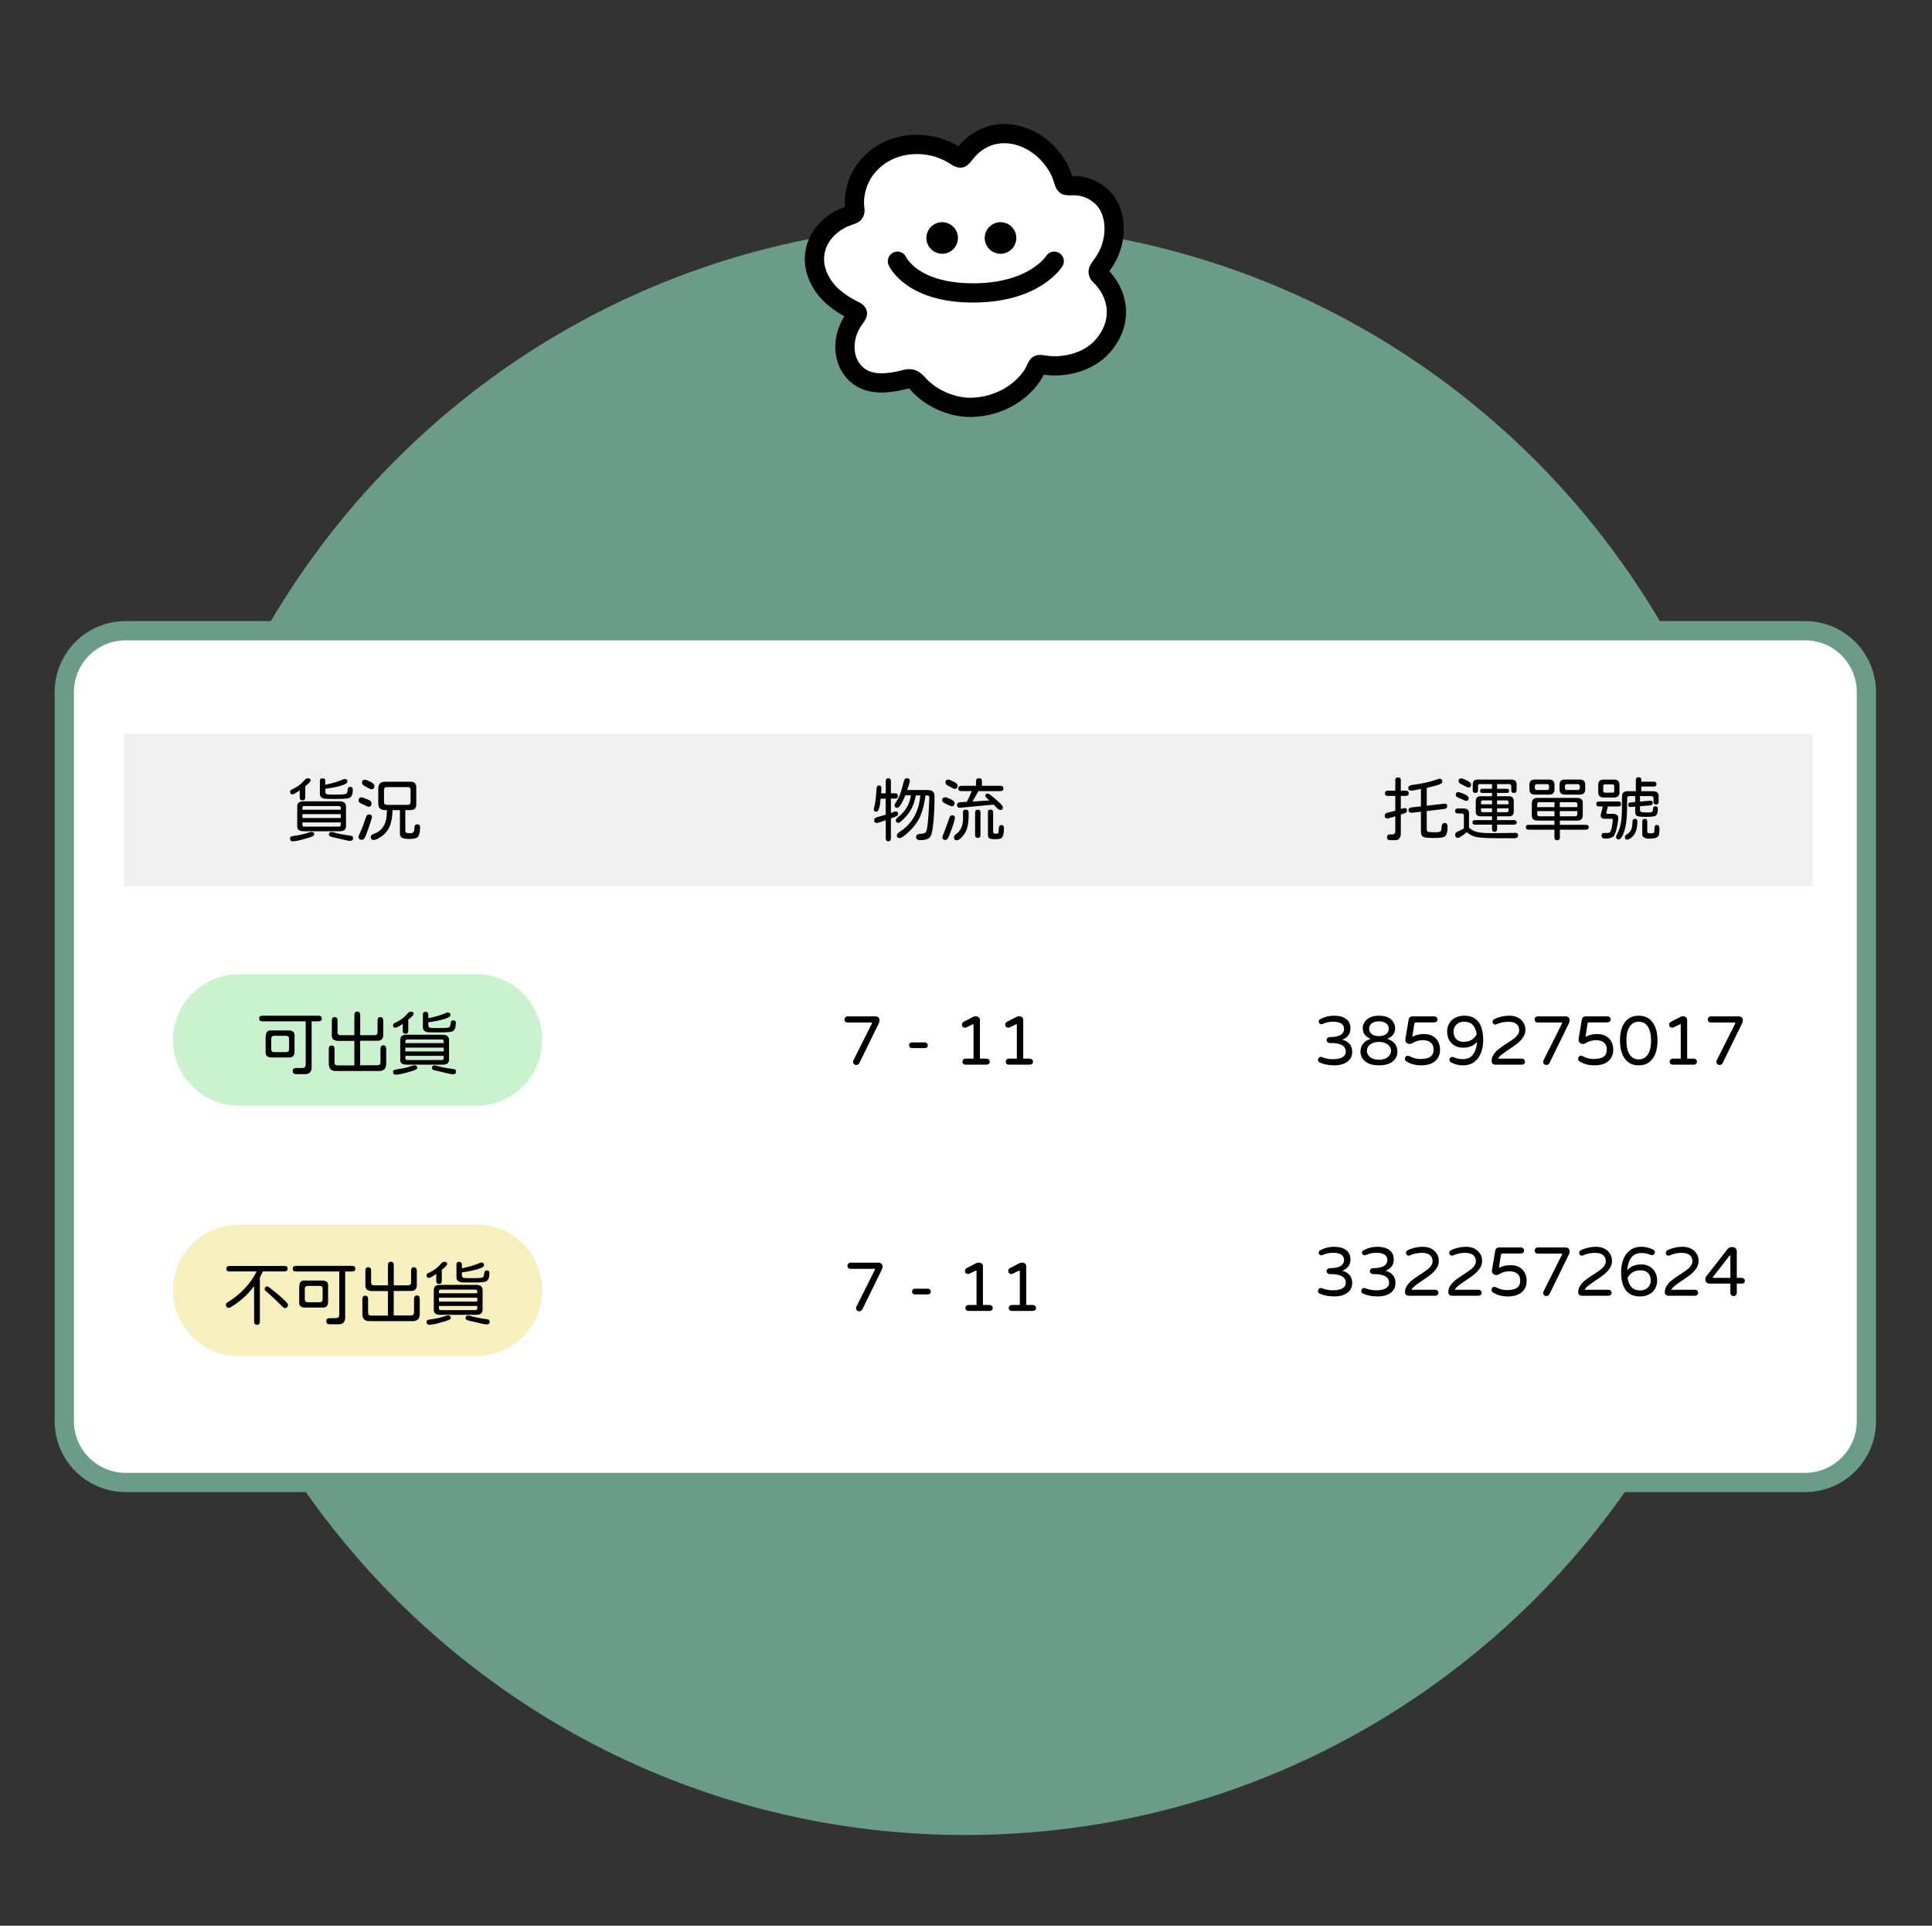 <svg width="301" height="300" viewBox="0 0 301 300" fill="none" xmlns="http://www.w3.org/2000/svg">
<rect x="0" y="0" width="301" height="300" fill="#333333" stroke="none"/>
<path d="M275.887 160.373C275.887 91.067 219.703 34.883 150.397 34.883C81.091 34.883 24.907 91.067 24.907 160.373C24.907 229.68 81.091 285.863 150.397 285.863C219.703 285.863 275.887 229.68 275.887 160.373Z" fill="#6A9C89"/>
<path d="M68.558 151.813H42.878C37.222 151.813 32.638 156.396 32.638 162.048C32.638 167.701 37.222 172.283 42.878 172.283H68.558C74.213 172.283 78.798 167.701 78.798 162.048C78.798 156.396 74.213 151.813 68.558 151.813Z" fill="#CAF2CE"/>
<path d="M282.378 114.414H19.227V138.134H282.378V114.414Z" fill="#E7E7E7"/>
<path d="M19.578 98.253H281.218C286.497 98.253 290.778 102.534 290.778 107.813V221.383C290.778 226.663 286.497 230.943 281.218 230.943H19.578C14.298 230.943 10.018 226.663 10.018 221.383V107.813C10.018 102.534 14.298 98.253 19.578 98.253Z" fill="white" stroke="#6A9C89" stroke-width="3"/>
<path d="M282.432 114.298H19.282V138.018H282.432V114.298Z" fill="#F0F0F0"/>
<path d="M133.867 204.278C133.731 204.278 133.613 204.231 133.513 204.138C133.42 204.038 133.373 203.92 133.373 203.784C133.373 203.683 133.395 203.597 133.438 203.526L136.306 197.811C136.32 197.768 136.327 197.743 136.327 197.736C136.327 197.686 136.291 197.661 136.22 197.661H132.503C132.374 197.661 132.263 197.614 132.17 197.521C132.077 197.428 132.03 197.317 132.03 197.188C132.03 197.059 132.077 196.948 132.17 196.855C132.263 196.755 132.374 196.705 132.503 196.705H136.886C137.058 196.705 137.201 196.758 137.315 196.866C137.437 196.973 137.498 197.113 137.498 197.285C137.498 197.435 137.462 197.593 137.391 197.757L134.34 203.999C134.297 204.084 134.229 204.153 134.136 204.203C134.05 204.253 133.96 204.278 133.867 204.278ZM142.536 201.646C142.414 201.646 142.311 201.603 142.225 201.517C142.139 201.431 142.096 201.327 142.096 201.206C142.096 201.077 142.135 200.969 142.214 200.883C142.3 200.797 142.407 200.754 142.536 200.754H144.566C144.688 200.754 144.792 200.801 144.878 200.894C144.971 200.98 145.018 201.084 145.018 201.206C145.018 201.334 144.975 201.442 144.889 201.528C144.803 201.607 144.695 201.646 144.566 201.646H142.536ZM150.872 204.224C150.743 204.224 150.632 204.181 150.539 204.095C150.453 204.002 150.41 203.891 150.41 203.762C150.41 203.633 150.453 203.522 150.539 203.429C150.632 203.336 150.743 203.29 150.872 203.29H152.14V198.037C152.14 197.986 152.125 197.954 152.097 197.94C152.075 197.918 152.039 197.922 151.989 197.951L151.055 198.402C150.962 198.445 150.879 198.466 150.808 198.466C150.672 198.466 150.557 198.423 150.464 198.337C150.378 198.244 150.335 198.13 150.335 197.994C150.335 197.786 150.432 197.636 150.625 197.542L152.086 196.78C152.165 196.73 152.265 196.705 152.387 196.705H152.612C152.756 196.705 152.877 196.758 152.978 196.866C153.085 196.966 153.139 197.088 153.139 197.231V203.29H154.191C154.32 203.29 154.431 203.336 154.524 203.429C154.618 203.522 154.664 203.633 154.664 203.762C154.664 203.891 154.618 204.002 154.524 204.095C154.431 204.181 154.32 204.224 154.191 204.224H150.872ZM157.618 204.224C157.489 204.224 157.378 204.181 157.285 204.095C157.199 204.002 157.156 203.891 157.156 203.762C157.156 203.633 157.199 203.522 157.285 203.429C157.378 203.336 157.489 203.29 157.618 203.29H158.886V198.037C158.886 197.986 158.871 197.954 158.843 197.94C158.821 197.918 158.785 197.922 158.735 197.951L157.801 198.402C157.708 198.445 157.625 198.466 157.554 198.466C157.418 198.466 157.303 198.423 157.21 198.337C157.124 198.244 157.081 198.13 157.081 197.994C157.081 197.786 157.178 197.636 157.371 197.542L158.832 196.78C158.911 196.73 159.011 196.705 159.133 196.705H159.358C159.502 196.705 159.623 196.758 159.724 196.866C159.831 196.966 159.885 197.088 159.885 197.231V203.29H160.938C161.066 203.29 161.177 203.336 161.271 203.429C161.364 203.522 161.41 203.633 161.41 203.762C161.41 203.891 161.364 204.002 161.271 204.095C161.177 204.181 161.066 204.224 160.938 204.224H157.618Z" fill="black"/>
<path d="M133.4 165.908C133.264 165.908 133.146 165.862 133.046 165.769C132.953 165.668 132.906 165.55 132.906 165.414C132.906 165.314 132.928 165.228 132.971 165.156L135.839 159.441C135.853 159.398 135.86 159.373 135.86 159.366C135.86 159.316 135.825 159.291 135.753 159.291H132.036C131.907 159.291 131.796 159.244 131.703 159.151C131.61 159.058 131.563 158.947 131.563 158.818C131.563 158.689 131.61 158.578 131.703 158.485C131.796 158.385 131.907 158.335 132.036 158.335H136.419C136.591 158.335 136.734 158.389 136.849 158.496C136.97 158.604 137.031 158.743 137.031 158.915C137.031 159.065 136.995 159.223 136.924 159.388L133.873 165.629C133.83 165.715 133.762 165.783 133.669 165.833C133.583 165.883 133.493 165.908 133.4 165.908ZM142.069 163.276C141.948 163.276 141.844 163.233 141.758 163.147C141.672 163.062 141.629 162.958 141.629 162.836C141.629 162.707 141.668 162.6 141.747 162.514C141.833 162.428 141.94 162.385 142.069 162.385H144.1C144.221 162.385 144.325 162.431 144.411 162.524C144.504 162.61 144.551 162.714 144.551 162.836C144.551 162.965 144.508 163.072 144.422 163.158C144.336 163.237 144.229 163.276 144.1 163.276H142.069ZM150.405 165.854C150.276 165.854 150.165 165.812 150.072 165.726C149.986 165.632 149.943 165.521 149.943 165.393C149.943 165.264 149.986 165.153 150.072 165.06C150.165 164.966 150.276 164.92 150.405 164.92H151.673V159.667C151.673 159.617 151.659 159.585 151.63 159.57C151.608 159.549 151.573 159.552 151.522 159.581L150.588 160.032C150.495 160.075 150.412 160.097 150.341 160.097C150.205 160.097 150.09 160.054 149.997 159.968C149.911 159.875 149.868 159.76 149.868 159.624C149.868 159.416 149.965 159.266 150.158 159.173L151.619 158.41C151.698 158.36 151.798 158.335 151.92 158.335H152.146C152.289 158.335 152.41 158.389 152.511 158.496C152.618 158.596 152.672 158.718 152.672 158.861V164.92H153.725C153.854 164.92 153.965 164.966 154.058 165.06C154.151 165.153 154.197 165.264 154.197 165.393C154.197 165.521 154.151 165.632 154.058 165.726C153.965 165.812 153.854 165.854 153.725 165.854H150.405ZM157.151 165.854C157.022 165.854 156.911 165.812 156.818 165.726C156.732 165.632 156.689 165.521 156.689 165.393C156.689 165.264 156.732 165.153 156.818 165.06C156.911 164.966 157.022 164.92 157.151 164.92H158.419V159.667C158.419 159.617 158.405 159.585 158.376 159.57C158.354 159.549 158.319 159.552 158.269 159.581L157.334 160.032C157.241 160.075 157.159 160.097 157.087 160.097C156.951 160.097 156.836 160.054 156.743 159.968C156.657 159.875 156.614 159.76 156.614 159.624C156.614 159.416 156.711 159.266 156.904 159.173L158.365 158.41C158.444 158.36 158.544 158.335 158.666 158.335H158.892C159.035 158.335 159.157 158.389 159.257 158.496C159.364 158.596 159.418 158.718 159.418 158.861V164.92H160.471C160.6 164.92 160.711 164.966 160.804 165.06C160.897 165.153 160.943 165.264 160.943 165.393C160.943 165.521 160.897 165.632 160.804 165.726C160.711 165.812 160.6 165.854 160.471 165.854H157.151Z" fill="black"/>
<path d="M207.875 165.962C207.059 165.962 206.31 165.819 205.63 165.532C205.437 165.453 205.34 165.314 205.34 165.113C205.34 164.984 205.379 164.877 205.458 164.791C205.544 164.698 205.651 164.651 205.78 164.651C205.845 164.651 205.913 164.666 205.984 164.694C206.507 164.902 207.076 165.006 207.692 165.006C208.287 165.006 208.763 164.909 209.121 164.716C209.486 164.522 209.669 164.225 209.669 163.824C209.669 162.929 208.881 162.481 207.306 162.481H207.134C207.012 162.481 206.905 162.435 206.812 162.342C206.718 162.249 206.672 162.141 206.672 162.02C206.672 161.898 206.718 161.79 206.812 161.697C206.905 161.604 207.012 161.558 207.134 161.558H207.198C207.922 161.558 208.469 161.45 208.842 161.235C209.214 161.013 209.4 160.691 209.4 160.269C209.4 159.918 209.254 159.646 208.96 159.452C208.666 159.259 208.251 159.162 207.714 159.162C207.112 159.162 206.557 159.28 206.049 159.517C205.977 159.545 205.913 159.56 205.855 159.56C205.748 159.56 205.651 159.52 205.565 159.441C205.487 159.363 205.447 159.266 205.447 159.151C205.447 158.987 205.522 158.861 205.673 158.775C206.353 158.41 207.062 158.228 207.8 158.228C208.623 158.228 209.261 158.396 209.712 158.732C210.17 159.069 210.399 159.549 210.399 160.172C210.399 161.046 209.973 161.644 209.121 161.966C209.572 162.073 209.941 162.285 210.228 162.6C210.521 162.915 210.668 163.341 210.668 163.878C210.668 164.53 210.41 165.042 209.895 165.414C209.386 165.779 208.713 165.962 207.875 165.962ZM214.836 165.962C214.17 165.962 213.622 165.858 213.192 165.65C212.777 165.45 212.465 165.192 212.258 164.877C212.057 164.562 211.957 164.222 211.957 163.856C211.957 162.861 212.483 162.184 213.536 161.826C213.164 161.69 212.867 161.482 212.645 161.203C212.423 160.924 212.312 160.587 212.312 160.193C212.312 159.871 212.397 159.567 212.569 159.28C212.741 158.958 213.021 158.704 213.407 158.518C213.794 158.324 214.27 158.228 214.836 158.228C215.43 158.228 215.914 158.324 216.286 158.518C216.644 158.704 216.913 158.947 217.092 159.248C217.271 159.549 217.36 159.864 217.36 160.193C217.36 160.587 217.249 160.924 217.027 161.203C216.805 161.482 216.508 161.69 216.136 161.826C217.188 162.184 217.715 162.861 217.715 163.856C217.715 164.215 217.618 164.551 217.425 164.866C217.224 165.203 216.902 165.471 216.458 165.672C216.021 165.865 215.48 165.962 214.836 165.962ZM212.956 163.749C212.956 163.928 213.021 164.121 213.149 164.329C213.285 164.551 213.493 164.734 213.772 164.877C214.059 165.013 214.413 165.081 214.836 165.081C215.28 165.081 215.645 165.006 215.932 164.855C216.189 164.719 216.383 164.551 216.512 164.351C216.648 164.15 216.716 163.95 216.716 163.749C216.716 163.305 216.537 162.954 216.179 162.696C215.828 162.438 215.38 162.31 214.836 162.31C214.292 162.31 213.84 162.438 213.482 162.696C213.132 162.954 212.956 163.305 212.956 163.749ZM213.311 160.258C213.311 160.587 213.439 160.863 213.697 161.085C213.955 161.3 214.335 161.407 214.836 161.407C215.337 161.407 215.717 161.3 215.975 161.085C216.232 160.863 216.361 160.587 216.361 160.258C216.361 159.9 216.225 159.62 215.953 159.42C215.681 159.212 215.309 159.108 214.836 159.108C214.363 159.108 213.991 159.212 213.719 159.42C213.447 159.62 213.311 159.9 213.311 160.258ZM221.399 165.962C220.526 165.962 219.759 165.754 219.101 165.339C219.029 165.289 218.975 165.235 218.939 165.178C218.904 165.12 218.886 165.042 218.886 164.941C218.886 164.805 218.925 164.694 219.004 164.608C219.09 164.515 219.197 164.469 219.326 164.469C219.391 164.469 219.466 164.487 219.552 164.522C220.132 164.823 220.705 164.974 221.271 164.974C221.972 164.974 222.495 164.859 222.839 164.63C223.183 164.394 223.354 164.007 223.354 163.47C223.354 163.026 223.208 162.678 222.914 162.428C222.62 162.17 222.216 162.041 221.7 162.041C221.099 162.041 220.551 162.195 220.057 162.503L219.928 162.567C219.856 162.61 219.77 162.632 219.67 162.632C219.462 162.632 219.29 162.575 219.154 162.46C219.018 162.338 218.95 162.184 218.95 161.998C218.95 161.941 218.957 161.855 218.972 161.74L219.455 158.883C219.477 158.718 219.537 158.586 219.638 158.485C219.745 158.385 219.878 158.335 220.035 158.335H223.483C223.612 158.335 223.723 158.382 223.816 158.475C223.91 158.568 223.956 158.679 223.956 158.808C223.956 158.937 223.91 159.048 223.816 159.141C223.723 159.227 223.612 159.27 223.483 159.27H220.583C220.447 159.27 220.368 159.334 220.347 159.463L220.035 161.515C220.587 161.228 221.188 161.085 221.84 161.085C222.355 161.085 222.81 161.189 223.204 161.396C223.576 161.604 223.859 161.891 224.053 162.256C224.253 162.621 224.354 163.044 224.354 163.523C224.354 164.268 224.099 164.863 223.591 165.307C223.082 165.743 222.352 165.962 221.399 165.962ZM227.952 165.962C227.573 165.962 227.232 165.923 226.932 165.844C226.638 165.765 226.344 165.65 226.051 165.5C225.979 165.464 225.922 165.41 225.879 165.339C225.836 165.26 225.814 165.181 225.814 165.103C225.814 164.988 225.857 164.884 225.943 164.791C226.036 164.698 226.144 164.651 226.266 164.651C226.337 164.651 226.398 164.662 226.448 164.684C226.899 164.891 227.376 164.995 227.877 164.995C228.615 164.995 229.159 164.744 229.51 164.243C229.868 163.735 230.072 163.087 230.122 162.299C229.621 162.908 228.89 163.212 227.931 163.212C227.458 163.212 227.032 163.108 226.652 162.9C226.266 162.678 225.968 162.378 225.761 161.998C225.56 161.611 225.46 161.171 225.46 160.677C225.46 160.226 225.567 159.814 225.782 159.441C226.004 159.055 226.319 158.757 226.728 158.55C227.136 158.335 227.601 158.228 228.124 158.228C230.093 158.228 231.078 159.513 231.078 162.084C231.078 162.714 230.978 163.319 230.777 163.899C230.562 164.522 230.212 165.024 229.725 165.403C229.245 165.776 228.654 165.962 227.952 165.962ZM226.459 160.698C226.459 161.2 226.599 161.593 226.878 161.88C227.157 162.159 227.548 162.299 228.049 162.299C228.973 162.299 229.646 161.909 230.068 161.128C229.875 159.817 229.223 159.162 228.113 159.162C227.784 159.162 227.494 159.23 227.243 159.366C226.993 159.502 226.799 159.688 226.663 159.925C226.527 160.154 226.459 160.412 226.459 160.698ZM232.969 165.854C232.797 165.854 232.657 165.804 232.55 165.704C232.442 165.597 232.389 165.457 232.389 165.285C232.389 164.906 232.5 164.558 232.722 164.243C232.922 163.95 233.166 163.688 233.452 163.459C233.739 163.223 234.168 162.922 234.741 162.557C235.157 162.292 235.504 162.055 235.783 161.848C236.385 161.396 236.686 160.945 236.686 160.494C236.686 160.064 236.542 159.739 236.256 159.517C235.977 159.287 235.558 159.173 234.999 159.173C234.354 159.173 233.742 159.302 233.162 159.56C233.076 159.595 233.008 159.613 232.958 159.613C232.843 159.613 232.743 159.574 232.657 159.495C232.578 159.409 232.539 159.305 232.539 159.184C232.539 159.005 232.621 158.868 232.786 158.775C233.517 158.41 234.312 158.228 235.171 158.228C235.644 158.228 236.062 158.317 236.428 158.496C236.814 158.682 237.115 158.944 237.33 159.28C237.545 159.61 237.652 159.989 237.652 160.419C237.652 160.856 237.531 161.25 237.287 161.601C237.058 161.937 236.782 162.238 236.46 162.503C236.145 162.768 235.676 163.101 235.053 163.502C234.508 163.874 234.118 164.157 233.882 164.351C233.653 164.537 233.492 164.727 233.398 164.92H237.115C237.244 164.92 237.355 164.966 237.448 165.06C237.541 165.153 237.588 165.264 237.588 165.393C237.588 165.521 237.541 165.632 237.448 165.726C237.355 165.812 237.244 165.854 237.115 165.854H232.969ZM240.918 165.908C240.782 165.908 240.664 165.862 240.563 165.769C240.47 165.668 240.424 165.55 240.424 165.414C240.424 165.314 240.445 165.228 240.488 165.156L243.356 159.441C243.371 159.398 243.378 159.373 243.378 159.366C243.378 159.316 243.342 159.291 243.271 159.291H239.554C239.425 159.291 239.314 159.244 239.221 159.151C239.128 159.058 239.081 158.947 239.081 158.818C239.081 158.689 239.128 158.578 239.221 158.485C239.314 158.385 239.425 158.335 239.554 158.335H243.937C244.108 158.335 244.252 158.389 244.366 158.496C244.488 158.604 244.549 158.743 244.549 158.915C244.549 159.065 244.513 159.223 244.441 159.388L241.391 165.629C241.348 165.715 241.28 165.783 241.187 165.833C241.101 165.883 241.011 165.908 240.918 165.908ZM248.384 165.962C247.51 165.962 246.744 165.754 246.085 165.339C246.013 165.289 245.96 165.235 245.924 165.178C245.888 165.12 245.87 165.042 245.87 164.941C245.87 164.805 245.91 164.694 245.988 164.608C246.074 164.515 246.182 164.469 246.311 164.469C246.375 164.469 246.45 164.487 246.536 164.522C247.116 164.823 247.689 164.974 248.255 164.974C248.957 164.974 249.479 164.859 249.823 164.63C250.167 164.394 250.339 164.007 250.339 163.47C250.339 163.026 250.192 162.678 249.898 162.428C249.605 162.17 249.2 162.041 248.685 162.041C248.083 162.041 247.535 162.195 247.041 162.503L246.912 162.567C246.84 162.61 246.755 162.632 246.654 162.632C246.447 162.632 246.275 162.575 246.139 162.46C246.003 162.338 245.935 162.184 245.935 161.998C245.935 161.941 245.942 161.855 245.956 161.74L246.439 158.883C246.461 158.718 246.522 158.586 246.622 158.485C246.729 158.385 246.862 158.335 247.02 158.335H250.468C250.597 158.335 250.708 158.382 250.801 158.475C250.894 158.568 250.94 158.679 250.94 158.808C250.94 158.937 250.894 159.048 250.801 159.141C250.708 159.227 250.597 159.27 250.468 159.27H247.567C247.431 159.27 247.353 159.334 247.331 159.463L247.02 161.515C247.571 161.228 248.173 161.085 248.824 161.085C249.34 161.085 249.795 161.189 250.188 161.396C250.561 161.604 250.844 161.891 251.037 162.256C251.238 162.621 251.338 163.044 251.338 163.523C251.338 164.268 251.084 164.863 250.575 165.307C250.067 165.743 249.336 165.962 248.384 165.962ZM255.312 165.962C254.374 165.962 253.651 165.618 253.143 164.931C252.641 164.243 252.391 163.298 252.391 162.095C252.391 160.892 252.641 159.946 253.143 159.259C253.651 158.571 254.374 158.228 255.312 158.228C256.236 158.228 256.952 158.568 257.461 159.248C257.977 159.928 258.234 160.877 258.234 162.095C258.234 163.312 257.977 164.261 257.461 164.941C256.952 165.622 256.236 165.962 255.312 165.962ZM253.39 162.095C253.39 163.033 253.558 163.76 253.895 164.275C254.231 164.784 254.704 165.038 255.312 165.038C255.921 165.038 256.394 164.784 256.73 164.275C257.067 163.76 257.235 163.033 257.235 162.095C257.235 161.164 257.067 160.444 256.73 159.936C256.394 159.42 255.921 159.162 255.312 159.162C254.704 159.162 254.231 159.42 253.895 159.936C253.558 160.444 253.39 161.164 253.39 162.095ZM260.587 165.854C260.458 165.854 260.347 165.812 260.254 165.726C260.168 165.632 260.125 165.521 260.125 165.393C260.125 165.264 260.168 165.153 260.254 165.06C260.347 164.966 260.458 164.92 260.587 164.92H261.854V159.667C261.854 159.617 261.84 159.585 261.812 159.57C261.79 159.549 261.754 159.552 261.704 159.581L260.77 160.032C260.676 160.075 260.594 160.097 260.522 160.097C260.386 160.097 260.272 160.054 260.179 159.968C260.093 159.875 260.05 159.76 260.05 159.624C260.05 159.416 260.146 159.266 260.34 159.173L261.801 158.41C261.88 158.36 261.98 158.335 262.102 158.335H262.327C262.47 158.335 262.592 158.389 262.692 158.496C262.8 158.596 262.854 158.718 262.854 158.861V164.92H263.906C264.035 164.92 264.146 164.966 264.239 165.06C264.332 165.153 264.379 165.264 264.379 165.393C264.379 165.521 264.332 165.632 264.239 165.726C264.146 165.812 264.035 165.854 263.906 165.854H260.587ZM267.902 165.908C267.766 165.908 267.648 165.862 267.548 165.769C267.455 165.668 267.408 165.55 267.408 165.414C267.408 165.314 267.43 165.228 267.473 165.156L270.341 159.441C270.355 159.398 270.362 159.373 270.362 159.366C270.362 159.316 270.326 159.291 270.255 159.291H266.538C266.409 159.291 266.298 159.244 266.205 159.151C266.112 159.058 266.065 158.947 266.065 158.818C266.065 158.689 266.112 158.578 266.205 158.485C266.298 158.385 266.409 158.335 266.538 158.335H270.921C271.093 158.335 271.236 158.389 271.351 158.496C271.472 158.604 271.533 158.743 271.533 158.915C271.533 159.065 271.497 159.223 271.426 159.388L268.375 165.629C268.332 165.715 268.264 165.783 268.171 165.833C268.085 165.883 267.995 165.908 267.902 165.908Z" fill="black"/>
<path d="M207.875 201.962C207.059 201.962 206.31 201.819 205.63 201.532C205.437 201.453 205.34 201.314 205.34 201.113C205.34 200.984 205.379 200.877 205.458 200.791C205.544 200.698 205.651 200.651 205.78 200.651C205.845 200.651 205.913 200.666 205.984 200.694C206.507 200.902 207.076 201.006 207.692 201.006C208.287 201.006 208.763 200.909 209.121 200.716C209.486 200.522 209.669 200.225 209.669 199.824C209.669 198.929 208.881 198.481 207.306 198.481H207.134C207.012 198.481 206.905 198.435 206.812 198.342C206.718 198.249 206.672 198.141 206.672 198.02C206.672 197.898 206.718 197.79 206.812 197.697C206.905 197.604 207.012 197.558 207.134 197.558H207.198C207.922 197.558 208.469 197.45 208.842 197.235C209.214 197.013 209.4 196.691 209.4 196.269C209.4 195.918 209.254 195.646 208.96 195.452C208.666 195.259 208.251 195.162 207.714 195.162C207.112 195.162 206.557 195.28 206.049 195.517C205.977 195.545 205.913 195.56 205.855 195.56C205.748 195.56 205.651 195.52 205.565 195.441C205.487 195.363 205.447 195.266 205.447 195.151C205.447 194.987 205.522 194.861 205.673 194.775C206.353 194.41 207.062 194.228 207.8 194.228C208.623 194.228 209.261 194.396 209.712 194.732C210.17 195.069 210.399 195.549 210.399 196.172C210.399 197.046 209.973 197.644 209.121 197.966C209.572 198.073 209.941 198.285 210.228 198.6C210.521 198.915 210.668 199.341 210.668 199.878C210.668 200.53 210.41 201.042 209.895 201.414C209.386 201.779 208.713 201.962 207.875 201.962ZM214.621 201.962C213.805 201.962 213.056 201.819 212.376 201.532C212.183 201.453 212.086 201.314 212.086 201.113C212.086 200.984 212.125 200.877 212.204 200.791C212.29 200.698 212.397 200.651 212.526 200.651C212.591 200.651 212.659 200.666 212.73 200.694C213.253 200.902 213.823 201.006 214.438 201.006C215.033 201.006 215.509 200.909 215.867 200.716C216.232 200.522 216.415 200.225 216.415 199.824C216.415 198.929 215.627 198.481 214.052 198.481H213.88C213.758 198.481 213.651 198.435 213.558 198.342C213.465 198.249 213.418 198.141 213.418 198.02C213.418 197.898 213.465 197.79 213.558 197.697C213.651 197.604 213.758 197.558 213.88 197.558H213.944C214.668 197.558 215.215 197.45 215.588 197.235C215.96 197.013 216.146 196.691 216.146 196.269C216.146 195.918 216 195.646 215.706 195.452C215.412 195.259 214.997 195.162 214.46 195.162C213.858 195.162 213.303 195.28 212.795 195.517C212.723 195.545 212.659 195.56 212.602 195.56C212.494 195.56 212.397 195.52 212.312 195.441C212.233 195.363 212.193 195.266 212.193 195.151C212.193 194.987 212.269 194.861 212.419 194.775C213.099 194.41 213.808 194.228 214.546 194.228C215.369 194.228 216.007 194.396 216.458 194.732C216.916 195.069 217.146 195.549 217.146 196.172C217.146 197.046 216.719 197.644 215.867 197.966C216.318 198.073 216.687 198.285 216.974 198.6C217.267 198.915 217.414 199.341 217.414 199.878C217.414 200.53 217.156 201.042 216.641 201.414C216.132 201.779 215.459 201.962 214.621 201.962ZM219.477 201.854C219.305 201.854 219.165 201.804 219.058 201.704C218.95 201.597 218.896 201.457 218.896 201.285C218.896 200.906 219.007 200.558 219.229 200.243C219.43 199.95 219.674 199.688 219.96 199.459C220.246 199.223 220.676 198.922 221.249 198.557C221.664 198.292 222.012 198.055 222.291 197.848C222.893 197.396 223.193 196.945 223.193 196.494C223.193 196.064 223.05 195.739 222.764 195.517C222.484 195.287 222.065 195.173 221.507 195.173C220.862 195.173 220.25 195.302 219.67 195.56C219.584 195.595 219.516 195.613 219.466 195.613C219.351 195.613 219.251 195.574 219.165 195.495C219.086 195.409 219.047 195.305 219.047 195.184C219.047 195.005 219.129 194.868 219.294 194.775C220.024 194.41 220.819 194.228 221.679 194.228C222.151 194.228 222.57 194.317 222.936 194.496C223.322 194.682 223.623 194.944 223.838 195.28C224.053 195.61 224.16 195.989 224.16 196.419C224.16 196.856 224.038 197.25 223.795 197.601C223.566 197.937 223.29 198.238 222.968 198.503C222.653 198.768 222.184 199.101 221.561 199.502C221.016 199.874 220.626 200.157 220.39 200.351C220.16 200.537 219.999 200.727 219.906 200.92H223.623C223.752 200.92 223.863 200.966 223.956 201.06C224.049 201.153 224.096 201.264 224.096 201.393C224.096 201.521 224.049 201.632 223.956 201.726C223.863 201.812 223.752 201.854 223.623 201.854H219.477ZM226.223 201.854C226.051 201.854 225.911 201.804 225.804 201.704C225.696 201.597 225.643 201.457 225.643 201.285C225.643 200.906 225.754 200.558 225.976 200.243C226.176 199.95 226.42 199.688 226.706 199.459C226.993 199.223 227.422 198.922 227.995 198.557C228.41 198.292 228.758 198.055 229.037 197.848C229.639 197.396 229.939 196.945 229.939 196.494C229.939 196.064 229.796 195.739 229.51 195.517C229.23 195.287 228.812 195.173 228.253 195.173C227.608 195.173 226.996 195.302 226.416 195.56C226.33 195.595 226.262 195.613 226.212 195.613C226.097 195.613 225.997 195.574 225.911 195.495C225.832 195.409 225.793 195.305 225.793 195.184C225.793 195.005 225.875 194.868 226.04 194.775C226.771 194.41 227.565 194.228 228.425 194.228C228.897 194.228 229.316 194.317 229.682 194.496C230.068 194.682 230.369 194.944 230.584 195.28C230.799 195.61 230.906 195.989 230.906 196.419C230.906 196.856 230.785 197.25 230.541 197.601C230.312 197.937 230.036 198.238 229.714 198.503C229.399 198.768 228.93 199.101 228.307 199.502C227.762 199.874 227.372 200.157 227.136 200.351C226.907 200.537 226.745 200.727 226.652 200.92H230.369C230.498 200.92 230.609 200.966 230.702 201.06C230.795 201.153 230.842 201.264 230.842 201.393C230.842 201.521 230.795 201.632 230.702 201.726C230.609 201.812 230.498 201.854 230.369 201.854H226.223ZM234.892 201.962C234.018 201.962 233.252 201.754 232.593 201.339C232.521 201.289 232.467 201.235 232.432 201.178C232.396 201.12 232.378 201.042 232.378 200.941C232.378 200.805 232.417 200.694 232.496 200.608C232.582 200.515 232.689 200.469 232.818 200.469C232.883 200.469 232.958 200.487 233.044 200.522C233.624 200.823 234.197 200.974 234.763 200.974C235.465 200.974 235.987 200.859 236.331 200.63C236.675 200.394 236.847 200.007 236.847 199.47C236.847 199.026 236.7 198.678 236.406 198.428C236.113 198.17 235.708 198.041 235.192 198.041C234.591 198.041 234.043 198.195 233.549 198.503L233.42 198.567C233.348 198.61 233.262 198.632 233.162 198.632C232.954 198.632 232.783 198.575 232.646 198.46C232.51 198.338 232.442 198.184 232.442 197.998C232.442 197.941 232.45 197.855 232.464 197.74L232.947 194.883C232.969 194.718 233.03 194.586 233.13 194.485C233.237 194.385 233.37 194.335 233.527 194.335H236.976C237.104 194.335 237.215 194.382 237.309 194.475C237.402 194.568 237.448 194.679 237.448 194.808C237.448 194.937 237.402 195.048 237.309 195.141C237.215 195.227 237.104 195.27 236.976 195.27H234.075C233.939 195.27 233.86 195.334 233.839 195.463L233.527 197.515C234.079 197.228 234.68 197.085 235.332 197.085C235.848 197.085 236.302 197.189 236.696 197.396C237.069 197.604 237.352 197.891 237.545 198.256C237.745 198.621 237.846 199.044 237.846 199.523C237.846 200.268 237.591 200.863 237.083 201.307C236.575 201.743 235.844 201.962 234.892 201.962ZM240.918 201.908C240.782 201.908 240.664 201.862 240.563 201.769C240.47 201.668 240.424 201.55 240.424 201.414C240.424 201.314 240.445 201.228 240.488 201.156L243.356 195.441C243.371 195.398 243.378 195.373 243.378 195.366C243.378 195.316 243.342 195.291 243.271 195.291H239.554C239.425 195.291 239.314 195.244 239.221 195.151C239.128 195.058 239.081 194.947 239.081 194.818C239.081 194.689 239.128 194.578 239.221 194.485C239.314 194.385 239.425 194.335 239.554 194.335H243.937C244.108 194.335 244.252 194.389 244.366 194.496C244.488 194.604 244.549 194.743 244.549 194.915C244.549 195.065 244.513 195.223 244.441 195.388L241.391 201.629C241.348 201.715 241.28 201.783 241.187 201.833C241.101 201.883 241.011 201.908 240.918 201.908ZM246.461 201.854C246.289 201.854 246.149 201.804 246.042 201.704C245.935 201.597 245.881 201.457 245.881 201.285C245.881 200.906 245.992 200.558 246.214 200.243C246.414 199.95 246.658 199.688 246.944 199.459C247.231 199.223 247.66 198.922 248.233 198.557C248.649 198.292 248.996 198.055 249.275 197.848C249.877 197.396 250.178 196.945 250.178 196.494C250.178 196.064 250.035 195.739 249.748 195.517C249.469 195.287 249.05 195.173 248.491 195.173C247.847 195.173 247.234 195.302 246.654 195.56C246.568 195.595 246.5 195.613 246.45 195.613C246.336 195.613 246.235 195.574 246.149 195.495C246.071 195.409 246.031 195.305 246.031 195.184C246.031 195.005 246.114 194.868 246.278 194.775C247.009 194.41 247.804 194.228 248.663 194.228C249.136 194.228 249.555 194.317 249.92 194.496C250.307 194.682 250.607 194.944 250.822 195.28C251.037 195.61 251.145 195.989 251.145 196.419C251.145 196.856 251.023 197.25 250.779 197.601C250.55 197.937 250.274 198.238 249.952 198.503C249.637 198.768 249.168 199.101 248.545 199.502C248.001 199.874 247.61 200.157 247.374 200.351C247.145 200.537 246.984 200.727 246.891 200.92H250.607C250.736 200.92 250.847 200.966 250.94 201.06C251.034 201.153 251.08 201.264 251.08 201.393C251.08 201.521 251.034 201.632 250.94 201.726C250.847 201.812 250.736 201.854 250.607 201.854H246.461ZM255.517 201.962C253.547 201.962 252.562 200.676 252.562 198.105C252.562 197.497 252.666 196.892 252.874 196.29C253.089 195.667 253.436 195.169 253.916 194.797C254.396 194.417 254.987 194.228 255.688 194.228C256.068 194.228 256.405 194.267 256.698 194.346C256.999 194.424 257.296 194.539 257.59 194.689C257.661 194.725 257.719 194.783 257.762 194.861C257.805 194.933 257.826 195.008 257.826 195.087C257.826 195.201 257.783 195.305 257.697 195.398C257.611 195.492 257.504 195.538 257.375 195.538C257.311 195.538 257.25 195.527 257.192 195.506C256.741 195.298 256.265 195.194 255.764 195.194C255.026 195.194 254.478 195.449 254.12 195.957C253.769 196.458 253.569 197.103 253.519 197.891C254.02 197.282 254.75 196.978 255.71 196.978C256.197 196.978 256.627 197.081 256.999 197.289C257.379 197.511 257.669 197.815 257.869 198.202C258.077 198.582 258.181 199.019 258.181 199.513C258.181 199.957 258.073 200.368 257.858 200.748C257.636 201.135 257.321 201.436 256.913 201.65C256.505 201.858 256.039 201.962 255.517 201.962ZM253.572 199.062C253.766 200.372 254.417 201.027 255.527 201.027C255.85 201.027 256.143 200.956 256.408 200.812C256.652 200.676 256.841 200.494 256.978 200.265C257.114 200.028 257.182 199.771 257.182 199.491C257.182 198.99 257.042 198.6 256.763 198.32C256.483 198.034 256.093 197.891 255.592 197.891C254.668 197.891 253.995 198.281 253.572 199.062ZM259.953 201.854C259.781 201.854 259.642 201.804 259.534 201.704C259.427 201.597 259.373 201.457 259.373 201.285C259.373 200.906 259.484 200.558 259.706 200.243C259.907 199.95 260.15 199.688 260.437 199.459C260.723 199.223 261.153 198.922 261.726 198.557C262.141 198.292 262.488 198.055 262.768 197.848C263.369 197.396 263.67 196.945 263.67 196.494C263.67 196.064 263.527 195.739 263.24 195.517C262.961 195.287 262.542 195.173 261.983 195.173C261.339 195.173 260.727 195.302 260.146 195.56C260.061 195.595 259.993 195.613 259.942 195.613C259.828 195.613 259.728 195.574 259.642 195.495C259.563 195.409 259.523 195.305 259.523 195.184C259.523 195.005 259.606 194.868 259.771 194.775C260.501 194.41 261.296 194.228 262.155 194.228C262.628 194.228 263.047 194.317 263.412 194.496C263.799 194.682 264.1 194.944 264.314 195.28C264.529 195.61 264.637 195.989 264.637 196.419C264.637 196.856 264.515 197.25 264.271 197.601C264.042 197.937 263.767 198.238 263.444 198.503C263.129 198.768 262.66 199.101 262.037 199.502C261.493 199.874 261.103 200.157 260.866 200.351C260.637 200.537 260.476 200.727 260.383 200.92H264.1C264.229 200.92 264.34 200.966 264.433 201.06C264.526 201.153 264.572 201.264 264.572 201.393C264.572 201.521 264.526 201.632 264.433 201.726C264.34 201.812 264.229 201.854 264.1 201.854H259.953ZM270.083 201.908C269.947 201.908 269.829 201.862 269.729 201.769C269.635 201.668 269.589 201.55 269.589 201.414V199.964H266.323C266.151 199.964 266.001 199.903 265.872 199.781C265.75 199.66 265.689 199.513 265.689 199.341V199.244C265.689 199.094 265.732 198.961 265.818 198.847L269.191 194.539C269.256 194.46 269.335 194.399 269.428 194.356C269.528 194.306 269.632 194.281 269.739 194.281H269.954C270.14 194.281 270.291 194.342 270.405 194.464C270.527 194.586 270.588 194.736 270.588 194.915V199.072H271.394C271.515 199.072 271.619 199.119 271.705 199.212C271.798 199.298 271.845 199.402 271.845 199.523C271.845 199.652 271.802 199.76 271.716 199.846C271.63 199.924 271.522 199.964 271.394 199.964H270.588V201.414C270.588 201.55 270.538 201.668 270.438 201.769C270.337 201.862 270.219 201.908 270.083 201.908ZM266.882 198.922C266.853 198.951 266.839 198.976 266.839 198.997C266.839 199.047 266.878 199.072 266.957 199.072H269.589V195.678C269.589 195.649 269.582 195.624 269.567 195.603C269.553 195.581 269.539 195.57 269.524 195.57C269.503 195.57 269.474 195.592 269.438 195.635L266.882 198.922Z" fill="black"/>
<path d="M74.237 151.773H37.197C31.542 151.773 26.957 156.356 26.957 162.008C26.957 167.661 31.542 172.243 37.197 172.243H74.237C79.892 172.243 84.477 167.661 84.477 162.008C84.477 156.356 79.892 151.773 74.237 151.773Z" fill="#CAF2CE"/>
<path d="M45.737 167.213C45.647 167.133 45.607 167.013 45.607 166.853C45.607 166.533 45.787 166.373 46.137 166.373H47.107C47.437 166.373 47.607 166.203 47.627 165.873V159.103H40.877C40.707 159.103 40.577 159.063 40.497 158.993C40.417 158.923 40.377 158.813 40.377 158.663C40.377 158.513 40.417 158.413 40.497 158.343C40.577 158.273 40.697 158.233 40.877 158.233H49.617C49.957 158.233 50.137 158.373 50.137 158.663C50.137 158.813 50.097 158.923 50.017 158.993C49.937 159.063 49.807 159.103 49.627 159.103H48.547V166.113C48.577 166.553 48.487 166.873 48.287 167.073C48.087 167.273 47.767 167.363 47.327 167.333H46.147C45.967 167.333 45.837 167.293 45.747 167.223L45.737 167.213ZM41.407 161.473C41.407 161.123 41.477 160.873 41.627 160.713C41.777 160.563 42.017 160.493 42.347 160.523H44.937C45.287 160.523 45.547 160.593 45.697 160.743C45.857 160.893 45.917 161.133 45.887 161.473V163.783C45.887 164.133 45.807 164.383 45.657 164.543C45.507 164.693 45.267 164.763 44.927 164.733H42.337C41.987 164.733 41.737 164.663 41.577 164.513C41.427 164.363 41.357 164.123 41.387 163.783V161.473H41.407ZM42.717 163.903H44.587C44.877 163.903 45.027 163.753 45.037 163.453V161.813C45.037 161.523 44.887 161.373 44.587 161.363H42.717C42.427 161.363 42.267 161.513 42.257 161.813V163.453C42.257 163.743 42.407 163.893 42.717 163.903Z" fill="black"/>
<path d="M51.517 166.583C51.328 166.393 51.227 166.104 51.227 165.714V163.423C51.227 163.053 51.377 162.873 51.667 162.873C51.958 162.873 52.118 163.053 52.118 163.413V165.503C52.118 165.823 52.278 165.973 52.598 165.973H55.208V162.153H52.758C52.368 162.153 52.087 162.073 51.917 161.903C51.737 161.743 51.667 161.473 51.697 161.093V158.983C51.697 158.623 51.848 158.443 52.148 158.443C52.288 158.443 52.398 158.484 52.477 158.574C52.557 158.664 52.588 158.783 52.588 158.953V160.793C52.588 161.113 52.737 161.263 53.047 161.263H55.208V158.173C55.208 157.783 55.358 157.583 55.667 157.583C55.977 157.583 56.118 157.783 56.118 158.173V161.263H58.348C58.668 161.263 58.818 161.103 58.818 160.793V158.964C58.818 158.624 58.968 158.443 59.258 158.443C59.548 158.443 59.708 158.623 59.708 158.993V161.083C59.758 161.833 59.408 162.183 58.648 162.133H56.108V165.953H58.808C59.108 165.953 59.268 165.793 59.278 165.483V163.393C59.278 163.023 59.428 162.843 59.727 162.843C60.028 162.843 60.167 163.033 60.167 163.403V165.693C60.167 166.083 60.078 166.373 59.888 166.563C59.697 166.753 59.407 166.853 59.017 166.843H52.358C51.968 166.843 51.688 166.753 51.498 166.563L51.517 166.583Z" fill="black"/>
<path d="M61.517 159.354C62.337 158.984 62.997 158.494 63.487 157.894C63.647 157.704 63.817 157.604 64.017 157.604C64.307 157.604 64.447 157.714 64.447 157.934C64.447 158.104 64.167 158.404 63.607 158.834V160.584C63.607 160.894 63.467 161.044 63.177 161.044C62.887 161.044 62.747 160.894 62.747 160.584V159.474C62.167 159.894 61.787 160.104 61.617 160.104C61.487 160.104 61.397 160.074 61.327 160.004C61.267 159.934 61.237 159.824 61.237 159.674C61.237 159.534 61.327 159.424 61.517 159.344V159.354ZM61.387 166.684C61.447 166.644 61.737 166.584 62.277 166.514C62.887 166.424 63.547 166.264 64.277 166.014L64.547 165.954C64.857 165.954 65.007 166.094 65.007 166.364C65.007 166.474 64.887 166.574 64.657 166.684C64.437 166.784 63.947 166.934 63.207 167.134C62.507 167.324 61.997 167.414 61.667 167.414C61.377 167.414 61.237 167.274 61.237 166.994C61.237 166.854 61.287 166.754 61.387 166.694V166.684ZM62.547 165.624C62.387 165.474 62.327 165.224 62.357 164.894V162.154C62.297 161.514 62.617 161.194 63.307 161.194H68.977C69.677 161.194 70.007 161.514 69.957 162.154V164.894C70.017 165.534 69.697 165.854 68.997 165.854H63.307C62.967 165.854 62.717 165.774 62.557 165.624H62.547ZM69.127 162.504V162.204C69.127 162.114 69.097 162.054 69.047 162.004C68.997 161.954 68.927 161.934 68.847 161.934H63.437C63.347 161.934 63.287 161.954 63.237 162.004C63.187 162.054 63.157 162.114 63.157 162.204V162.504H69.127ZM69.127 163.794V163.194H63.157V163.794H69.127ZM63.227 165.054C63.277 165.104 63.347 165.134 63.437 165.134H68.847C68.937 165.134 68.997 165.114 69.047 165.064C69.097 165.014 69.127 164.944 69.127 164.854V164.484H63.157V164.854C63.157 164.944 63.177 165.004 63.227 165.054ZM65.877 158.084C65.877 157.774 66.017 157.614 66.307 157.614C66.597 157.614 66.727 157.774 66.727 158.084V158.624C67.867 158.384 68.747 158.124 69.377 157.844C69.557 157.764 69.677 157.724 69.747 157.724C70.037 157.724 70.177 157.854 70.177 158.124C70.177 158.334 69.887 158.534 69.307 158.724C68.727 158.914 67.867 159.094 66.727 159.254V159.624C66.727 159.914 66.827 160.084 67.037 160.114C67.197 160.144 67.667 160.154 68.437 160.154C69.317 160.154 69.827 160.114 69.967 160.044C70.097 159.974 70.187 159.714 70.237 159.284C70.247 159.174 70.287 159.084 70.347 159.034C70.407 158.984 70.497 158.954 70.617 158.954C70.877 158.954 71.017 159.084 71.017 159.334C71.017 160.114 70.817 160.574 70.417 160.694C70.127 160.784 69.457 160.834 68.387 160.834L66.917 160.814C66.577 160.814 66.317 160.734 66.147 160.614C65.977 160.494 65.887 160.294 65.887 160.034V158.094L65.877 158.084ZM67.757 165.964C67.757 165.964 67.867 165.984 68.017 166.024C68.677 166.234 69.567 166.404 70.677 166.544C70.927 166.584 71.057 166.704 71.057 166.914C71.057 167.204 70.907 167.354 70.607 167.354C70.517 167.354 70.367 167.334 70.167 167.304L67.787 166.754C67.617 166.714 67.497 166.664 67.417 166.604C67.337 166.544 67.297 166.464 67.297 166.374C67.297 166.104 67.457 165.964 67.767 165.964H67.757Z" fill="black"/>
<path d="M45.468 122.993C46.288 122.623 46.947 122.133 47.438 121.533C47.597 121.343 47.767 121.243 47.968 121.243C48.258 121.243 48.398 121.353 48.398 121.573C48.398 121.743 48.117 122.043 47.557 122.473V124.223C47.557 124.533 47.417 124.683 47.127 124.683C46.837 124.683 46.697 124.533 46.697 124.223V123.113C46.117 123.533 45.737 123.743 45.568 123.743C45.438 123.743 45.347 123.713 45.288 123.643C45.227 123.573 45.197 123.463 45.197 123.313C45.197 123.173 45.288 123.063 45.477 122.983L45.468 122.993ZM45.337 130.323C45.398 130.283 45.688 130.223 46.227 130.153C46.837 130.063 47.498 129.903 48.227 129.653L48.498 129.593C48.807 129.593 48.958 129.733 48.958 130.003C48.958 130.113 48.837 130.213 48.608 130.323C48.388 130.423 47.898 130.573 47.157 130.773C46.468 130.963 45.947 131.053 45.617 131.053C45.328 131.053 45.188 130.913 45.188 130.633C45.188 130.493 45.237 130.393 45.337 130.333V130.323ZM46.498 129.263C46.337 129.113 46.278 128.863 46.307 128.533V125.793C46.248 125.153 46.568 124.833 47.258 124.833H52.928C53.627 124.833 53.958 125.153 53.907 125.793V128.533C53.968 129.173 53.648 129.493 52.947 129.493H47.258C46.917 129.493 46.667 129.413 46.508 129.263H46.498ZM53.087 126.143V125.843C53.087 125.753 53.057 125.693 53.008 125.643C52.958 125.593 52.888 125.573 52.807 125.573H47.398C47.307 125.573 47.248 125.593 47.197 125.643C47.148 125.693 47.117 125.753 47.117 125.843V126.143H53.087ZM53.087 127.433V126.833H47.117V127.433H53.087ZM47.188 128.693C47.237 128.743 47.307 128.773 47.398 128.773H52.807C52.898 128.773 52.958 128.753 53.008 128.703C53.057 128.653 53.087 128.583 53.087 128.493V128.123H47.117V128.493C47.117 128.583 47.138 128.643 47.188 128.693ZM49.828 121.713C49.828 121.403 49.968 121.243 50.258 121.243C50.547 121.243 50.678 121.403 50.678 121.713V122.253C51.818 122.013 52.697 121.753 53.328 121.473C53.508 121.393 53.627 121.353 53.697 121.353C53.987 121.353 54.127 121.483 54.127 121.753C54.127 121.963 53.837 122.163 53.258 122.353C52.678 122.543 51.818 122.723 50.678 122.883V123.253C50.678 123.543 50.778 123.713 50.987 123.743C51.157 123.773 51.617 123.783 52.388 123.783C53.267 123.783 53.778 123.743 53.917 123.673C54.047 123.603 54.138 123.343 54.188 122.913C54.197 122.803 54.237 122.713 54.297 122.663C54.358 122.613 54.447 122.583 54.568 122.583C54.828 122.583 54.968 122.713 54.968 122.963C54.968 123.743 54.767 124.203 54.367 124.323C54.078 124.413 53.407 124.463 52.337 124.463L50.867 124.443C50.528 124.443 50.267 124.363 50.097 124.243C49.928 124.113 49.837 123.923 49.837 123.663V121.723L49.828 121.713ZM51.708 129.603C51.708 129.603 51.818 129.623 51.968 129.663C52.627 129.873 53.517 130.043 54.627 130.183C54.877 130.223 55.008 130.343 55.008 130.553C55.008 130.843 54.858 130.993 54.557 130.993C54.468 130.993 54.318 130.973 54.117 130.943L51.737 130.393C51.568 130.353 51.447 130.303 51.367 130.243C51.288 130.183 51.248 130.103 51.248 130.013C51.248 129.743 51.407 129.603 51.718 129.603H51.708Z" fill="black"/>
<path d="M56.137 129.633C56.327 129.263 56.627 128.473 57.037 127.263C57.127 127.003 57.267 126.873 57.477 126.873C57.797 126.873 57.947 127.013 57.947 127.293C57.947 127.403 57.797 127.893 57.507 128.743C57.217 129.613 56.997 130.173 56.867 130.433C56.727 130.693 56.567 130.833 56.387 130.833C56.047 130.833 55.867 130.663 55.867 130.343C55.867 130.233 55.957 129.993 56.137 129.643V129.633ZM56.367 124.203C56.427 124.203 56.787 124.333 57.417 124.603C57.727 124.723 57.877 124.903 57.877 125.153C57.877 125.503 57.727 125.683 57.427 125.683C57.387 125.683 57.247 125.633 57.007 125.523C56.897 125.463 56.797 125.423 56.727 125.393C56.307 125.203 56.067 125.083 56.007 125.023C55.917 124.943 55.867 124.833 55.867 124.703C55.867 124.373 56.037 124.213 56.357 124.213L56.367 124.203ZM56.877 121.463C56.997 121.463 57.277 121.573 57.707 121.783C58.127 121.993 58.327 122.223 58.327 122.453C58.327 122.793 58.167 122.953 57.857 122.953C57.787 122.953 57.657 122.903 57.467 122.793C57.317 122.713 57.207 122.653 57.137 122.623L56.857 122.473C56.547 122.313 56.397 122.133 56.397 121.933C56.397 121.623 56.557 121.463 56.877 121.463ZM57.757 130.393C57.757 130.173 57.927 130.003 58.257 129.893C59.397 129.503 60.047 128.623 60.227 127.263L60.287 126.203H60.017C59.647 126.203 59.377 126.113 59.197 125.943C59.027 125.773 58.937 125.513 58.937 125.173V122.863C58.937 122.523 59.027 122.243 59.197 122.043C59.347 121.873 59.607 121.783 59.967 121.783H63.787C64.177 121.753 64.467 121.823 64.637 122.003C64.807 122.183 64.887 122.463 64.857 122.853V125.123C64.887 125.513 64.817 125.803 64.637 125.973C64.457 126.153 64.177 126.223 63.787 126.193H63.147V129.383C63.147 129.543 63.197 129.653 63.287 129.713C63.377 129.773 63.597 129.803 63.947 129.803C64.137 129.803 64.287 129.753 64.387 129.653C64.487 129.553 64.537 129.413 64.547 129.223C64.557 128.833 64.607 128.603 64.677 128.533C64.757 128.453 64.857 128.413 64.987 128.413C65.297 128.413 65.447 128.563 65.447 128.873C65.447 129.513 65.357 129.983 65.177 130.283C65.007 130.553 64.567 130.693 63.847 130.693C63.267 130.693 62.867 130.633 62.637 130.513C62.417 130.403 62.307 130.183 62.307 129.873V126.203H61.167C61.127 127.253 60.977 128.083 60.727 128.703C60.467 129.333 60.067 129.843 59.517 130.243C58.947 130.653 58.507 130.853 58.207 130.853C57.907 130.853 57.767 130.703 57.767 130.403L57.757 130.393ZM60.267 125.383H63.517C63.657 125.383 63.767 125.343 63.847 125.263C63.927 125.183 63.967 125.073 63.967 124.933V123.053C63.967 122.773 63.817 122.623 63.517 122.613H60.267C59.987 122.613 59.837 122.763 59.827 123.053V124.933C59.827 125.223 59.977 125.373 60.267 125.383Z" fill="black"/>
<path d="M136.178 125.843C136.378 125.123 136.498 124.173 136.548 122.993C136.558 122.573 136.688 122.363 136.938 122.363C137.198 122.363 137.328 122.493 137.328 122.753L137.288 123.413L137.268 123.583H137.998V121.713C137.998 121.403 138.128 121.243 138.398 121.243C138.668 121.243 138.798 121.403 138.798 121.713V123.583H139.468C139.738 123.583 139.878 123.723 139.878 124.003C139.878 124.283 139.738 124.403 139.468 124.403H138.798V126.653L139.208 126.493C139.358 126.433 139.468 126.403 139.538 126.403C139.788 126.403 139.918 126.533 139.918 126.793C139.918 126.963 139.828 127.083 139.648 127.163C139.478 127.233 139.198 127.343 138.798 127.493V130.573C138.798 130.893 138.668 131.053 138.398 131.053C138.128 131.053 137.998 130.893 137.998 130.573V127.773C137.208 128.063 136.748 128.203 136.618 128.203C136.328 128.203 136.188 128.053 136.188 127.763C136.188 127.523 136.378 127.353 136.748 127.273L137.968 126.923H137.988V124.423H137.198C137.088 125.773 136.868 126.453 136.538 126.453C136.278 126.453 136.138 126.333 136.138 126.103L136.178 125.873V125.843ZM142.748 130.353C142.748 130.063 142.978 129.913 143.428 129.893C143.878 129.873 144.148 129.783 144.238 129.633C144.438 129.453 144.608 128.133 144.728 125.683L144.788 124.263C144.788 124.023 144.688 123.913 144.458 123.913H144.188C144.018 125.183 143.758 126.233 143.408 127.073C143.048 127.913 142.498 128.703 141.738 129.443C140.978 130.183 140.448 130.553 140.138 130.553C139.868 130.553 139.728 130.403 139.728 130.103C139.728 129.943 139.888 129.763 140.208 129.553C142.098 128.343 143.158 126.463 143.388 123.913H142.688C142.448 125.183 141.998 126.223 141.308 127.003C140.628 127.793 140.178 128.183 139.968 128.183C139.708 128.183 139.568 128.053 139.568 127.783C139.568 127.703 139.608 127.623 139.678 127.533C139.748 127.443 139.858 127.343 140.008 127.213C141.088 126.363 141.728 125.253 141.918 123.903H141.048C140.508 125.203 140.088 125.843 139.778 125.843C139.508 125.843 139.368 125.703 139.368 125.423C139.368 125.353 139.468 125.153 139.678 124.823C139.948 124.393 140.148 123.993 140.278 123.613C140.468 123.043 140.638 122.453 140.768 121.863C140.858 121.443 141.038 121.233 141.298 121.233C141.598 121.233 141.748 121.373 141.748 121.643C141.748 121.803 141.608 122.273 141.338 123.073H144.548C145.248 123.073 145.598 123.393 145.598 124.023C145.598 125.853 145.508 127.493 145.318 128.963C145.268 129.363 145.198 129.693 145.118 129.943C145.038 130.193 144.928 130.383 144.798 130.503C144.528 130.753 144.068 130.883 143.418 130.883C142.948 130.883 142.708 130.703 142.708 130.353H142.748Z" fill="black"/>
<path d="M147.287 124.203C147.427 124.203 147.707 124.303 148.127 124.503C148.517 124.693 148.717 124.903 148.717 125.123C148.717 125.443 148.567 125.603 148.277 125.603L148.167 125.583L147.457 125.273C147.007 125.073 146.777 124.873 146.777 124.683C146.777 124.363 146.947 124.203 147.277 124.203H147.287ZM147.077 129.723L147.867 127.513C147.927 127.333 147.997 127.203 148.077 127.123C148.157 127.043 148.247 127.003 148.357 127.003C148.627 127.003 148.767 127.133 148.767 127.403C148.767 127.703 148.497 128.563 147.957 129.983C147.847 130.283 147.737 130.503 147.627 130.643C147.527 130.783 147.417 130.853 147.297 130.853C146.977 130.853 146.817 130.703 146.817 130.403C146.817 130.323 146.897 130.103 147.067 129.733L147.077 129.723ZM147.417 121.563C147.497 121.483 147.627 121.443 147.797 121.443C147.897 121.443 148.227 121.593 148.787 121.883C149.047 122.023 149.187 122.193 149.187 122.413C149.187 122.733 149.047 122.883 148.767 122.883C148.627 122.883 148.467 122.823 148.267 122.703L147.717 122.403C147.437 122.253 147.297 122.093 147.297 121.933C147.297 121.773 147.337 121.643 147.417 121.563ZM148.927 129.963C149.677 129.443 150.047 128.603 150.047 127.423L150.027 126.543C150.027 126.263 150.167 126.123 150.477 126.123C150.787 126.123 150.917 126.323 150.917 126.713C150.917 127.563 150.857 128.263 150.727 128.823C150.597 129.373 150.347 129.863 149.977 130.273C149.607 130.693 149.307 130.903 149.077 130.903C148.777 130.903 148.627 130.743 148.627 130.433C148.627 130.263 148.727 130.103 148.937 129.963H148.927ZM155.097 125.643L154.807 125.343L149.597 125.833C149.437 125.843 149.317 125.813 149.227 125.733C149.137 125.653 149.097 125.543 149.097 125.393C149.097 125.113 149.347 124.963 149.837 124.953L150.627 124.913C150.957 124.273 151.217 123.713 151.397 123.243H149.787C149.457 123.243 149.297 123.103 149.297 122.833C149.297 122.563 149.467 122.413 149.787 122.413H152.067V121.703C152.067 121.393 152.217 121.233 152.527 121.233C152.837 121.233 152.987 121.393 152.987 121.703V122.413H155.827C156.167 122.413 156.327 122.553 156.327 122.833C156.327 123.113 156.157 123.243 155.827 123.243H152.437L151.877 124.243L151.687 124.553L151.517 124.863L154.137 124.693L153.807 124.383C153.617 124.213 153.527 124.083 153.527 123.983C153.527 123.863 153.557 123.773 153.617 123.713C153.677 123.653 153.777 123.623 153.907 123.623C154.017 123.623 154.347 123.853 154.887 124.303C155.417 124.753 155.777 125.083 155.967 125.293C156.157 125.493 156.247 125.643 156.247 125.753C156.247 126.043 156.097 126.183 155.797 126.183C155.657 126.183 155.427 126.003 155.087 125.633L155.097 125.643ZM151.917 126.593C151.917 126.283 152.057 126.133 152.337 126.133C152.617 126.133 152.757 126.283 152.757 126.593V130.063C152.757 130.373 152.617 130.523 152.337 130.523C152.057 130.523 151.917 130.373 151.917 130.063V126.593ZM153.897 126.583C153.897 126.273 154.037 126.123 154.317 126.123C154.597 126.123 154.727 126.273 154.727 126.583V129.583C154.727 129.783 154.867 129.883 155.137 129.883C155.347 129.883 155.477 129.843 155.527 129.753C155.567 129.663 155.587 129.413 155.617 128.983C155.627 128.683 155.767 128.533 156.017 128.533C156.277 128.533 156.417 128.683 156.417 128.973C156.417 129.793 156.297 130.313 156.047 130.533C155.907 130.673 155.567 130.733 155.047 130.733C154.567 130.733 154.257 130.683 154.117 130.583C153.997 130.493 153.927 130.333 153.917 130.093V126.593L153.897 126.583Z" fill="black"/>
<path d="M74.237 190.773H37.197C31.542 190.773 26.957 195.356 26.957 201.008C26.957 206.661 31.542 211.243 37.197 211.243H74.237C79.892 211.243 84.477 206.661 84.477 201.008C84.477 195.356 79.892 190.773 74.237 190.773Z" fill="#F8EFBE"/>
<path d="M35.597 203.723C35.517 203.723 35.447 203.703 35.388 203.663C35.328 203.623 35.278 203.563 35.237 203.483C35.197 203.393 35.188 203.323 35.188 203.273C35.188 203.123 35.278 202.993 35.458 202.883C36.428 202.293 37.297 201.583 38.087 200.763C38.877 199.943 39.508 199.043 39.987 198.063H35.737C35.568 198.063 35.458 198.033 35.377 197.963C35.297 197.893 35.267 197.783 35.267 197.633C35.267 197.353 35.428 197.213 35.737 197.213H44.328C44.648 197.213 44.807 197.353 44.807 197.633C44.807 197.913 44.648 198.063 44.328 198.063H40.958C40.837 198.333 40.678 198.653 40.487 199.013V205.863C40.487 206.203 40.337 206.383 40.038 206.383C39.737 206.383 39.587 206.213 39.587 205.863V200.363C39.068 201.053 38.487 201.693 37.837 202.253C37.197 202.823 36.547 203.293 35.888 203.663C35.797 203.713 35.697 203.743 35.608 203.743L35.597 203.723ZM41.608 200.413C41.708 200.413 41.818 200.453 41.928 200.543C42.347 200.853 42.828 201.233 43.367 201.693C43.907 202.153 44.358 202.573 44.708 202.953C44.818 203.063 44.867 203.183 44.867 203.303C44.867 203.413 44.828 203.513 44.737 203.613C44.648 203.723 44.538 203.773 44.417 203.773C44.288 203.773 44.167 203.713 44.038 203.593C43.068 202.603 42.197 201.783 41.428 201.133C41.288 201.023 41.227 200.903 41.227 200.783C41.227 200.693 41.258 200.623 41.328 200.543C41.417 200.453 41.508 200.403 41.608 200.403V200.413Z" fill="black"/>
<path d="M50.967 206.183C50.877 206.103 50.837 205.983 50.837 205.823C50.837 205.503 51.017 205.343 51.367 205.343H52.337C52.667 205.343 52.837 205.173 52.857 204.843V198.073H46.107C45.937 198.073 45.807 198.033 45.727 197.963C45.647 197.893 45.607 197.783 45.607 197.633C45.607 197.483 45.647 197.383 45.727 197.313C45.807 197.243 45.927 197.203 46.107 197.203H54.847C55.187 197.203 55.367 197.343 55.367 197.633C55.367 197.783 55.327 197.893 55.247 197.963C55.167 198.033 55.037 198.073 54.857 198.073H53.777V205.083C53.807 205.523 53.717 205.843 53.517 206.043C53.317 206.243 52.997 206.333 52.557 206.303H51.377C51.197 206.303 51.067 206.263 50.977 206.193L50.967 206.183ZM46.637 200.433C46.637 200.083 46.707 199.833 46.857 199.673C47.007 199.523 47.247 199.453 47.577 199.483H50.167C50.517 199.483 50.777 199.553 50.927 199.703C51.087 199.853 51.147 200.093 51.117 200.433V202.743C51.117 203.093 51.037 203.343 50.887 203.503C50.737 203.653 50.497 203.723 50.157 203.693H47.567C47.217 203.693 46.967 203.623 46.807 203.473C46.657 203.323 46.587 203.083 46.617 202.743V200.433H46.637ZM47.947 202.863H49.817C50.107 202.863 50.257 202.713 50.267 202.413V200.773C50.267 200.483 50.117 200.333 49.817 200.323H47.947C47.657 200.323 47.497 200.473 47.487 200.773V202.413C47.487 202.703 47.637 202.853 47.947 202.863Z" fill="black"/>
<path d="M56.747 205.554C56.557 205.364 56.457 205.074 56.457 204.684V202.394C56.457 202.024 56.607 201.844 56.897 201.844C57.187 201.844 57.347 202.024 57.347 202.384V204.474C57.347 204.794 57.507 204.944 57.827 204.944H60.437V201.124H57.987C57.597 201.124 57.317 201.044 57.147 200.874C56.967 200.714 56.897 200.444 56.927 200.064V197.954C56.927 197.594 57.077 197.414 57.377 197.414C57.517 197.414 57.627 197.454 57.707 197.544C57.787 197.634 57.817 197.754 57.817 197.924V199.764C57.817 200.084 57.967 200.234 58.277 200.234H60.437V197.144C60.437 196.754 60.587 196.554 60.897 196.554C61.207 196.554 61.347 196.754 61.347 197.144V200.234H63.577C63.887 200.234 64.047 200.074 64.047 199.764V197.934C64.047 197.594 64.197 197.414 64.487 197.414C64.777 197.414 64.937 197.594 64.937 197.964V200.054C64.987 200.804 64.637 201.154 63.877 201.104H61.337V204.924H64.037C64.337 204.924 64.497 204.764 64.507 204.454V202.364C64.507 201.994 64.657 201.814 64.957 201.814C65.257 201.814 65.397 202.004 65.397 202.374V204.664C65.397 205.054 65.307 205.344 65.117 205.534C64.927 205.724 64.637 205.824 64.247 205.814H57.587C57.197 205.814 56.917 205.724 56.727 205.534L56.747 205.554Z" fill="black"/>
<path d="M66.737 198.323C67.557 197.953 68.217 197.463 68.707 196.863C68.867 196.673 69.037 196.573 69.237 196.573C69.527 196.573 69.667 196.683 69.667 196.903C69.667 197.073 69.387 197.373 68.827 197.803V199.553C68.827 199.863 68.687 200.013 68.397 200.013C68.107 200.013 67.967 199.863 67.967 199.553V198.443C67.387 198.863 67.007 199.073 66.837 199.073C66.707 199.073 66.617 199.043 66.547 198.973C66.487 198.903 66.457 198.793 66.457 198.643C66.457 198.503 66.547 198.393 66.737 198.313V198.323ZM66.617 205.643C66.677 205.603 66.967 205.543 67.507 205.473C68.117 205.383 68.777 205.223 69.507 204.973L69.777 204.913C70.087 204.913 70.237 205.053 70.237 205.323C70.237 205.433 70.117 205.533 69.887 205.643C69.667 205.743 69.177 205.893 68.437 206.093C67.737 206.283 67.227 206.373 66.897 206.373C66.607 206.373 66.467 206.233 66.467 205.953C66.467 205.813 66.517 205.713 66.617 205.653V205.643ZM67.777 204.593C67.617 204.443 67.557 204.193 67.587 203.863V201.123C67.527 200.483 67.847 200.163 68.537 200.163H74.207C74.907 200.163 75.237 200.483 75.187 201.123V203.863C75.247 204.503 74.927 204.823 74.227 204.823H68.537C68.197 204.823 67.947 204.743 67.787 204.593H67.777ZM74.357 201.473V201.173C74.357 201.083 74.327 201.023 74.277 200.973C74.227 200.923 74.157 200.903 74.077 200.903H68.667C68.577 200.903 68.517 200.923 68.467 200.973C68.417 201.023 68.387 201.083 68.387 201.173V201.473H74.357ZM74.357 202.763V202.163H68.387V202.763H74.357ZM68.457 204.013C68.507 204.063 68.577 204.093 68.667 204.093H74.077C74.167 204.093 74.227 204.073 74.277 204.023C74.327 203.973 74.357 203.903 74.357 203.813V203.443H68.387V203.813C68.387 203.903 68.407 203.963 68.457 204.013ZM71.107 197.043C71.107 196.733 71.247 196.573 71.537 196.573C71.827 196.573 71.957 196.733 71.957 197.043V197.583C73.097 197.343 73.977 197.083 74.607 196.803C74.787 196.723 74.907 196.683 74.977 196.683C75.267 196.683 75.407 196.813 75.407 197.083C75.407 197.293 75.117 197.493 74.537 197.683C73.957 197.873 73.097 198.053 71.957 198.213V198.583C71.957 198.873 72.057 199.043 72.267 199.073C72.427 199.103 72.897 199.113 73.667 199.113C74.547 199.113 75.057 199.073 75.197 199.003C75.327 198.933 75.417 198.673 75.467 198.243C75.477 198.133 75.517 198.043 75.577 197.993C75.637 197.943 75.727 197.913 75.847 197.913C76.107 197.913 76.247 198.043 76.247 198.293C76.247 199.073 76.047 199.533 75.647 199.653C75.357 199.743 74.687 199.793 73.617 199.793L72.147 199.773C71.807 199.773 71.547 199.693 71.377 199.573C71.207 199.453 71.117 199.253 71.117 198.993V197.053L71.107 197.043ZM72.987 204.933C72.987 204.933 73.097 204.953 73.247 204.993C73.907 205.203 74.797 205.373 75.907 205.513C76.157 205.553 76.287 205.673 76.287 205.883C76.287 206.173 76.137 206.323 75.837 206.323C75.747 206.323 75.597 206.303 75.397 206.273L73.017 205.723C72.847 205.683 72.727 205.633 72.647 205.573C72.567 205.513 72.527 205.433 72.527 205.343C72.527 205.073 72.687 204.933 72.997 204.933H72.987Z" fill="black"/>
<path d="M149.687 24.614C149.427 24.664 149.187 24.454 148.957 24.324C148.187 23.834 146.617 22.914 144.517 22.624C140.917 22.094 137.287 23.264 135.017 26.124C133.507 27.954 132.877 30.654 133.187 32.574C133.247 32.974 133.147 33.294 132.737 33.424C132.137 33.664 131.557 33.814 130.847 34.204C127.147 36.214 125.727 40.264 127.947 44.024C129.327 46.444 131.947 47.814 133.037 48.364C133.237 48.484 133.487 48.574 133.567 48.754C133.737 48.974 132.777 49.994 132.557 50.544C131.307 52.734 131.227 55.854 132.967 57.834C135.067 60.304 138.457 59.774 141.327 59.034C142.507 58.814 142.887 59.814 143.737 60.514C145.477 62.164 148.237 63.334 150.687 63.454C154.667 63.574 158.557 61.794 160.797 58.544C160.977 58.264 161.117 58.004 161.257 57.734C161.577 57.064 161.627 56.774 162.027 56.784C162.647 56.824 163.197 56.974 163.867 56.984C166.787 57.104 170.027 56.074 171.927 53.764C174.997 50.154 174.357 45.694 171.277 42.814C170.997 42.464 171.057 42.194 171.277 41.844C171.607 41.344 172.037 40.834 172.337 40.274C174.097 37.294 174.217 32.574 171.197 30.274C170.177 29.444 168.747 28.944 167.517 28.924C167.027 28.894 166.637 28.974 166.207 28.904C165.807 28.904 165.677 27.964 165.427 27.324C165.027 26.254 164.397 25.244 163.637 24.354C161.017 21.214 156.457 19.654 152.747 21.804C151.477 22.514 150.677 23.494 150.247 24.054C150.077 24.244 149.937 24.504 149.707 24.584H149.697L149.687 24.614Z" fill="white" stroke="black" stroke-width="3" stroke-linecap="round" stroke-linejoin="round"/>
<path d="M146.787 39.533C148.146 39.533 149.247 38.432 149.247 37.073C149.247 35.715 148.146 34.613 146.787 34.613C145.429 34.613 144.327 35.715 144.327 37.073C144.327 38.432 145.429 39.533 146.787 39.533Z" fill="black"/>
<path d="M155.878 39.533C157.237 39.533 158.338 38.432 158.338 37.073C158.338 35.715 157.237 34.613 155.878 34.613C154.519 34.613 153.418 35.715 153.418 37.073C153.418 38.432 154.519 39.533 155.878 39.533Z" fill="black"/>
<path d="M139.817 40.693C139.817 40.693 141.987 45.633 151.597 45.633C161.207 45.633 164.247 40.693 164.247 40.693" stroke="black" stroke-width="3" stroke-linecap="round" stroke-linejoin="round"/>
<path d="M223.346 130.541C222.443 130.541 221.896 130.477 221.702 130.348C221.494 130.212 221.387 129.961 221.38 129.596V126.448L219.908 126.62C219.6 126.613 219.446 126.477 219.446 126.212C219.446 125.954 219.593 125.811 219.887 125.782L221.38 125.621V122.903C220.599 123.075 220.094 123.161 219.865 123.161C219.557 123.161 219.403 123.018 219.403 122.731C219.403 122.481 219.622 122.33 220.059 122.28C221.648 122.073 222.977 121.768 224.044 121.367C224.151 121.331 224.23 121.313 224.28 121.313C224.567 121.313 224.71 121.464 224.71 121.765C224.71 121.987 224.438 122.176 223.894 122.334L222.282 122.742V125.514L225.118 125.191C225.347 125.17 225.462 125.302 225.462 125.589C225.462 125.854 225.304 126.001 224.989 126.029L222.282 126.341V129.048C222.282 129.334 222.325 129.499 222.411 129.542C222.49 129.585 222.637 129.614 222.852 129.628L223.571 129.649C224.051 129.657 224.355 129.596 224.484 129.467C224.527 129.424 224.567 129.195 224.603 128.779C224.631 128.4 224.782 128.21 225.054 128.21C225.369 128.21 225.526 128.389 225.526 128.747C225.526 129.628 225.365 130.161 225.043 130.348C224.828 130.477 224.262 130.541 223.346 130.541ZM215.729 127.061C215.729 126.817 215.898 126.66 216.234 126.588L217.384 126.298V123.988H216.245C216.08 123.988 215.959 123.956 215.88 123.892C215.808 123.827 215.772 123.723 215.772 123.58C215.772 123.308 215.93 123.172 216.245 123.172H217.384V121.55C217.384 121.256 217.527 121.109 217.813 121.109C218.1 121.109 218.243 121.256 218.243 121.55V123.172H218.995C219.317 123.172 219.479 123.308 219.479 123.58C219.479 123.723 219.439 123.827 219.36 123.892C219.282 123.956 219.16 123.988 218.995 123.988H218.243V126.029C218.587 125.929 218.787 125.879 218.845 125.879C219.088 125.879 219.21 126.008 219.21 126.266C219.21 126.459 219.103 126.595 218.888 126.674L218.243 126.878V129.789C218.243 130.19 218.154 130.48 217.975 130.659C217.803 130.838 217.531 130.913 217.158 130.885H216.524C216.245 130.885 216.105 130.734 216.105 130.434C216.105 130.133 216.245 129.982 216.524 129.982H216.965C217.094 129.982 217.194 129.943 217.266 129.864C217.337 129.793 217.377 129.689 217.384 129.553V127.157L217.115 127.243C216.872 127.322 216.657 127.386 216.471 127.437C216.292 127.479 216.188 127.501 216.159 127.501C215.873 127.501 215.729 127.354 215.729 127.061ZM235.893 130.584C234.417 130.584 233.311 130.58 232.573 130.573C231.248 130.559 230.342 130.487 229.855 130.358C229.333 130.215 228.896 129.972 228.545 129.628C227.814 130.222 227.353 130.52 227.159 130.52C226.858 130.52 226.708 130.355 226.708 130.025C226.708 129.918 226.747 129.821 226.826 129.735C226.912 129.642 227.016 129.574 227.138 129.531C227.338 129.46 227.65 129.299 228.072 129.048V127.061C228.072 126.839 227.961 126.728 227.739 126.728H227.127C226.984 126.728 226.876 126.695 226.805 126.631C226.74 126.566 226.708 126.466 226.708 126.33C226.708 126.194 226.74 126.097 226.805 126.04C226.876 125.976 226.984 125.943 227.127 125.943H227.997C228.305 125.943 228.531 126.011 228.674 126.147C228.817 126.276 228.882 126.484 228.867 126.771V128.951C229.139 129.18 229.411 129.352 229.684 129.467C229.963 129.581 230.299 129.664 230.693 129.714C231.094 129.764 231.628 129.789 232.294 129.789C232.802 129.789 233.565 129.782 234.582 129.768C235.27 129.753 235.778 129.746 236.107 129.746C236.38 129.746 236.516 129.879 236.516 130.144C236.516 130.437 236.308 130.584 235.893 130.584ZM226.805 123.816C226.805 123.537 226.941 123.397 227.213 123.397C227.327 123.397 227.628 123.498 228.115 123.698C228.581 123.892 228.813 124.099 228.813 124.321C228.813 124.615 228.67 124.762 228.384 124.762C228.305 124.762 228.183 124.715 228.019 124.622L227.138 124.235C226.916 124.142 226.805 124.003 226.805 123.816ZM227.245 121.679C227.245 121.399 227.381 121.26 227.653 121.26C227.789 121.26 228.076 121.364 228.513 121.571C228.964 121.786 229.189 122.005 229.189 122.227C229.189 122.527 229.05 122.678 228.771 122.678C228.699 122.678 228.552 122.617 228.33 122.495C228.044 122.345 227.807 122.227 227.621 122.141C227.37 122.019 227.245 121.865 227.245 121.679ZM229.404 128.113C229.404 127.877 229.54 127.759 229.812 127.759H232.455V127.168H230.736C230.443 127.168 230.228 127.104 230.092 126.975C229.963 126.846 229.906 126.642 229.92 126.362V124.848C229.92 124.561 229.984 124.354 230.113 124.225C230.242 124.089 230.45 124.028 230.736 124.042H232.455V123.526H230.919C230.704 123.526 230.597 123.419 230.597 123.204C230.597 122.989 230.704 122.882 230.919 122.882H232.455V122.151H230.586C230.378 122.151 230.274 122.259 230.274 122.474V123.086C230.274 123.38 230.135 123.526 229.855 123.526C229.583 123.526 229.447 123.38 229.447 123.086V122.291C229.447 121.983 229.515 121.761 229.651 121.625C229.787 121.489 230.006 121.428 230.307 121.442H235.409C235.724 121.442 235.953 121.51 236.097 121.646C236.24 121.783 236.301 121.997 236.279 122.291V123.075C236.279 123.376 236.14 123.526 235.86 123.526C235.588 123.526 235.452 123.376 235.452 123.075V122.474C235.452 122.373 235.424 122.295 235.366 122.237C235.316 122.18 235.241 122.151 235.141 122.151H233.239V122.882H234.786C235.001 122.882 235.108 122.989 235.108 123.204C235.108 123.419 235.001 123.526 234.786 123.526H233.239V124.042H235.033C235.32 124.042 235.527 124.106 235.656 124.235C235.792 124.364 235.853 124.568 235.839 124.848V126.362C235.839 126.649 235.774 126.86 235.646 126.996C235.517 127.125 235.312 127.182 235.033 127.168H233.239V127.759H235.882C236.161 127.759 236.301 127.877 236.301 128.113C236.301 128.35 236.161 128.468 235.882 128.468H233.239V129.134C233.239 129.435 233.107 129.585 232.842 129.585C232.584 129.585 232.455 129.435 232.455 129.134V128.468H229.812C229.54 128.468 229.404 128.35 229.404 128.113ZM230.736 126.266C230.736 126.344 230.758 126.409 230.801 126.459C230.851 126.502 230.915 126.523 230.994 126.523H232.455V125.922H230.736V126.266ZM232.455 125.299V124.687H230.994C230.822 124.687 230.736 124.776 230.736 124.955V125.299H232.455ZM234.765 126.523C234.843 126.523 234.904 126.502 234.947 126.459C234.997 126.409 235.022 126.344 235.022 126.266V125.922H233.239V126.523H234.765ZM235.022 125.299V124.955C235.022 124.876 234.997 124.812 234.947 124.762C234.904 124.712 234.843 124.687 234.765 124.687H233.239V125.299H235.022ZM242.606 130.896C242.32 130.896 242.177 130.749 242.177 130.455V129.252H238.159C237.873 129.252 237.729 129.127 237.729 128.876C237.729 128.618 237.873 128.489 238.159 128.489H242.177V127.834H239.588C239.244 127.834 238.997 127.762 238.847 127.619C238.696 127.476 238.632 127.247 238.653 126.932V125.213C238.653 124.883 238.725 124.644 238.868 124.493C239.019 124.343 239.258 124.278 239.588 124.3H245.657C246.001 124.3 246.248 124.375 246.398 124.525C246.549 124.669 246.613 124.898 246.592 125.213V126.932C246.592 127.254 246.517 127.49 246.366 127.641C246.223 127.784 245.987 127.848 245.657 127.834H243.025V128.489H247.086C247.38 128.489 247.526 128.618 247.526 128.876C247.526 129.127 247.38 129.252 247.086 129.252H243.025V130.455C243.025 130.749 242.886 130.896 242.606 130.896ZM238.277 122.27C238.277 121.718 238.557 121.442 239.115 121.442H241.36C241.912 121.442 242.188 121.718 242.188 122.27V122.946C242.188 123.505 241.919 123.784 241.382 123.784H239.115C238.557 123.784 238.277 123.505 238.277 122.946V122.27ZM239.126 122.774C239.126 122.953 239.223 123.05 239.416 123.064H241.049C241.228 123.064 241.325 122.968 241.339 122.774V122.463C241.339 122.277 241.242 122.176 241.049 122.162H239.416C239.237 122.162 239.14 122.262 239.126 122.463V122.774ZM239.491 126.846C239.491 127.046 239.599 127.154 239.813 127.168H242.188V126.352H239.491V126.846ZM242.188 125.739V124.966H239.813C239.599 124.966 239.491 125.07 239.491 125.277V125.739H242.188ZM242.972 122.27C242.972 121.718 243.244 121.442 243.788 121.442H246.141C246.692 121.442 246.968 121.718 246.968 122.27V122.946C246.968 123.505 246.696 123.784 246.151 123.784H243.788C243.244 123.784 242.972 123.512 242.972 122.968V122.27ZM245.421 127.168C245.521 127.168 245.596 127.139 245.646 127.082C245.704 127.025 245.736 126.946 245.743 126.846V126.352H243.015V127.168H245.421ZM245.743 125.739V125.277C245.743 125.084 245.636 124.98 245.421 124.966H243.015V125.739H245.743ZM243.81 122.774C243.81 122.953 243.906 123.05 244.1 123.064H245.829C245.922 123.064 245.994 123.039 246.044 122.989C246.094 122.932 246.123 122.86 246.13 122.774V122.463C246.13 122.277 246.03 122.176 245.829 122.162H244.1C244.007 122.162 243.935 122.191 243.885 122.248C243.835 122.298 243.81 122.37 243.81 122.463V122.774ZM252.199 130.767C251.913 130.767 251.77 130.627 251.77 130.348C251.77 130.283 251.823 130.154 251.931 129.961C252.217 129.452 252.425 128.815 252.554 128.049C252.654 127.476 252.704 126.434 252.704 124.923V124.354C252.704 124.153 252.711 123.995 252.726 123.881C252.74 123.766 252.769 123.673 252.812 123.602C252.962 123.351 253.227 123.236 253.606 123.258H254.863V121.475C254.863 121.21 255.003 121.077 255.282 121.077C255.569 121.077 255.712 121.21 255.712 121.475V121.775H257.646C257.932 121.775 258.075 121.901 258.075 122.151C258.075 122.402 257.932 122.527 257.646 122.527H255.712V123.258H257.506C257.835 123.258 258.072 123.329 258.215 123.473C258.365 123.616 258.43 123.841 258.408 124.149V124.912C258.408 125.191 258.276 125.331 258.011 125.331C257.746 125.331 257.613 125.191 257.613 124.912V124.343C257.613 124.142 257.506 124.035 257.291 124.021H255.508V124.88L257.055 124.74C257.212 124.726 257.323 124.751 257.388 124.815C257.459 124.88 257.495 124.969 257.495 125.084C257.495 125.306 257.359 125.431 257.087 125.46L255.508 125.6V126.223C255.508 126.409 255.633 126.513 255.884 126.534C256.156 126.556 256.446 126.566 256.754 126.566C257.126 126.566 257.355 126.523 257.441 126.438C257.463 126.416 257.484 126.359 257.506 126.266C257.527 126.173 257.538 126.094 257.538 126.029C257.538 125.893 257.57 125.789 257.635 125.718C257.706 125.646 257.803 125.61 257.925 125.61C258.168 125.61 258.29 125.732 258.29 125.976C258.29 126.276 258.258 126.52 258.193 126.706C258.136 126.885 258.039 127.014 257.903 127.093C257.703 127.2 257.184 127.254 256.346 127.254C255.787 127.254 255.372 127.215 255.1 127.136C254.992 127.1 254.906 127.028 254.842 126.921C254.785 126.806 254.756 126.66 254.756 126.48V125.653L254.101 125.718C253.814 125.746 253.671 125.628 253.671 125.363C253.671 125.256 253.707 125.17 253.778 125.105C253.85 125.041 253.954 125.005 254.09 124.998L254.756 124.934V124.021H253.832C253.732 124.021 253.653 124.046 253.596 124.096C253.538 124.146 253.51 124.221 253.51 124.321C253.51 125.84 253.474 126.967 253.402 127.705C253.324 128.529 253.17 129.23 252.94 129.811C252.69 130.448 252.443 130.767 252.199 130.767ZM248.697 125.245C248.697 124.987 248.83 124.858 249.095 124.858H252.167C252.432 124.858 252.564 124.991 252.564 125.256C252.564 125.507 252.432 125.632 252.167 125.632H250.513L250.287 126.459L250.255 126.642V126.674C250.255 126.745 250.319 126.781 250.448 126.781H251.265C251.838 126.781 252.124 127.01 252.124 127.469C252.124 127.705 252.052 128.181 251.909 128.897C251.766 129.642 251.562 130.126 251.297 130.348C251.061 130.541 250.656 130.638 250.083 130.638C249.703 130.638 249.514 130.484 249.514 130.176C249.514 129.896 249.646 129.757 249.911 129.757L250.502 129.768C250.731 129.768 250.892 129.628 250.985 129.349C251.093 129.055 251.179 128.593 251.243 127.963L251.275 127.737V127.705C251.275 127.605 251.193 127.555 251.028 127.555H250.062C249.61 127.555 249.385 127.383 249.385 127.039C249.385 126.924 249.431 126.717 249.524 126.416L249.718 125.632H249.095C248.83 125.632 248.697 125.503 248.697 125.245ZM248.998 122.27C248.998 121.718 249.277 121.442 249.836 121.442H251.469C252.027 121.442 252.307 121.718 252.307 122.27V123.408C252.307 123.96 252.035 124.235 251.49 124.235H249.836C249.277 124.235 248.998 123.96 248.998 123.408V122.27ZM249.782 123.226C249.782 123.397 249.868 123.483 250.04 123.483H251.243C251.408 123.483 251.49 123.397 251.49 123.226V122.452C251.49 122.28 251.408 122.194 251.243 122.194H250.04C249.868 122.194 249.782 122.28 249.782 122.452V123.226ZM253.145 130.401C253.145 130.244 253.248 130.104 253.456 129.982C253.75 129.811 253.968 129.578 254.111 129.284C254.255 128.983 254.326 128.604 254.326 128.146C254.326 127.938 254.358 127.787 254.423 127.694C254.487 127.601 254.584 127.555 254.713 127.555C254.971 127.555 255.1 127.698 255.1 127.984C255.1 129.259 254.742 130.126 254.025 130.584C253.904 130.656 253.807 130.709 253.735 130.745C253.664 130.781 253.592 130.799 253.521 130.799C253.27 130.799 253.145 130.666 253.145 130.401ZM255.862 127.995C255.862 127.709 255.991 127.565 256.249 127.565C256.507 127.565 256.636 127.709 256.636 127.995V129.499C256.636 129.707 256.74 129.811 256.947 129.811C257.176 129.811 257.341 129.807 257.441 129.8C257.549 129.793 257.617 129.775 257.646 129.746C257.688 129.71 257.717 129.649 257.731 129.563C257.746 129.47 257.757 129.331 257.764 129.145L257.774 128.854C257.782 128.747 257.81 128.665 257.86 128.607C257.918 128.55 258.014 128.521 258.15 128.521C258.408 128.521 258.537 128.701 258.537 129.059C258.537 129.374 258.526 129.617 258.505 129.789C258.491 129.961 258.444 130.108 258.365 130.229C258.279 130.373 258.129 130.477 257.914 130.541C257.699 130.613 257.406 130.648 257.033 130.648C256.253 130.648 255.862 130.423 255.862 129.972V127.995Z" fill="black"/>
</svg>
